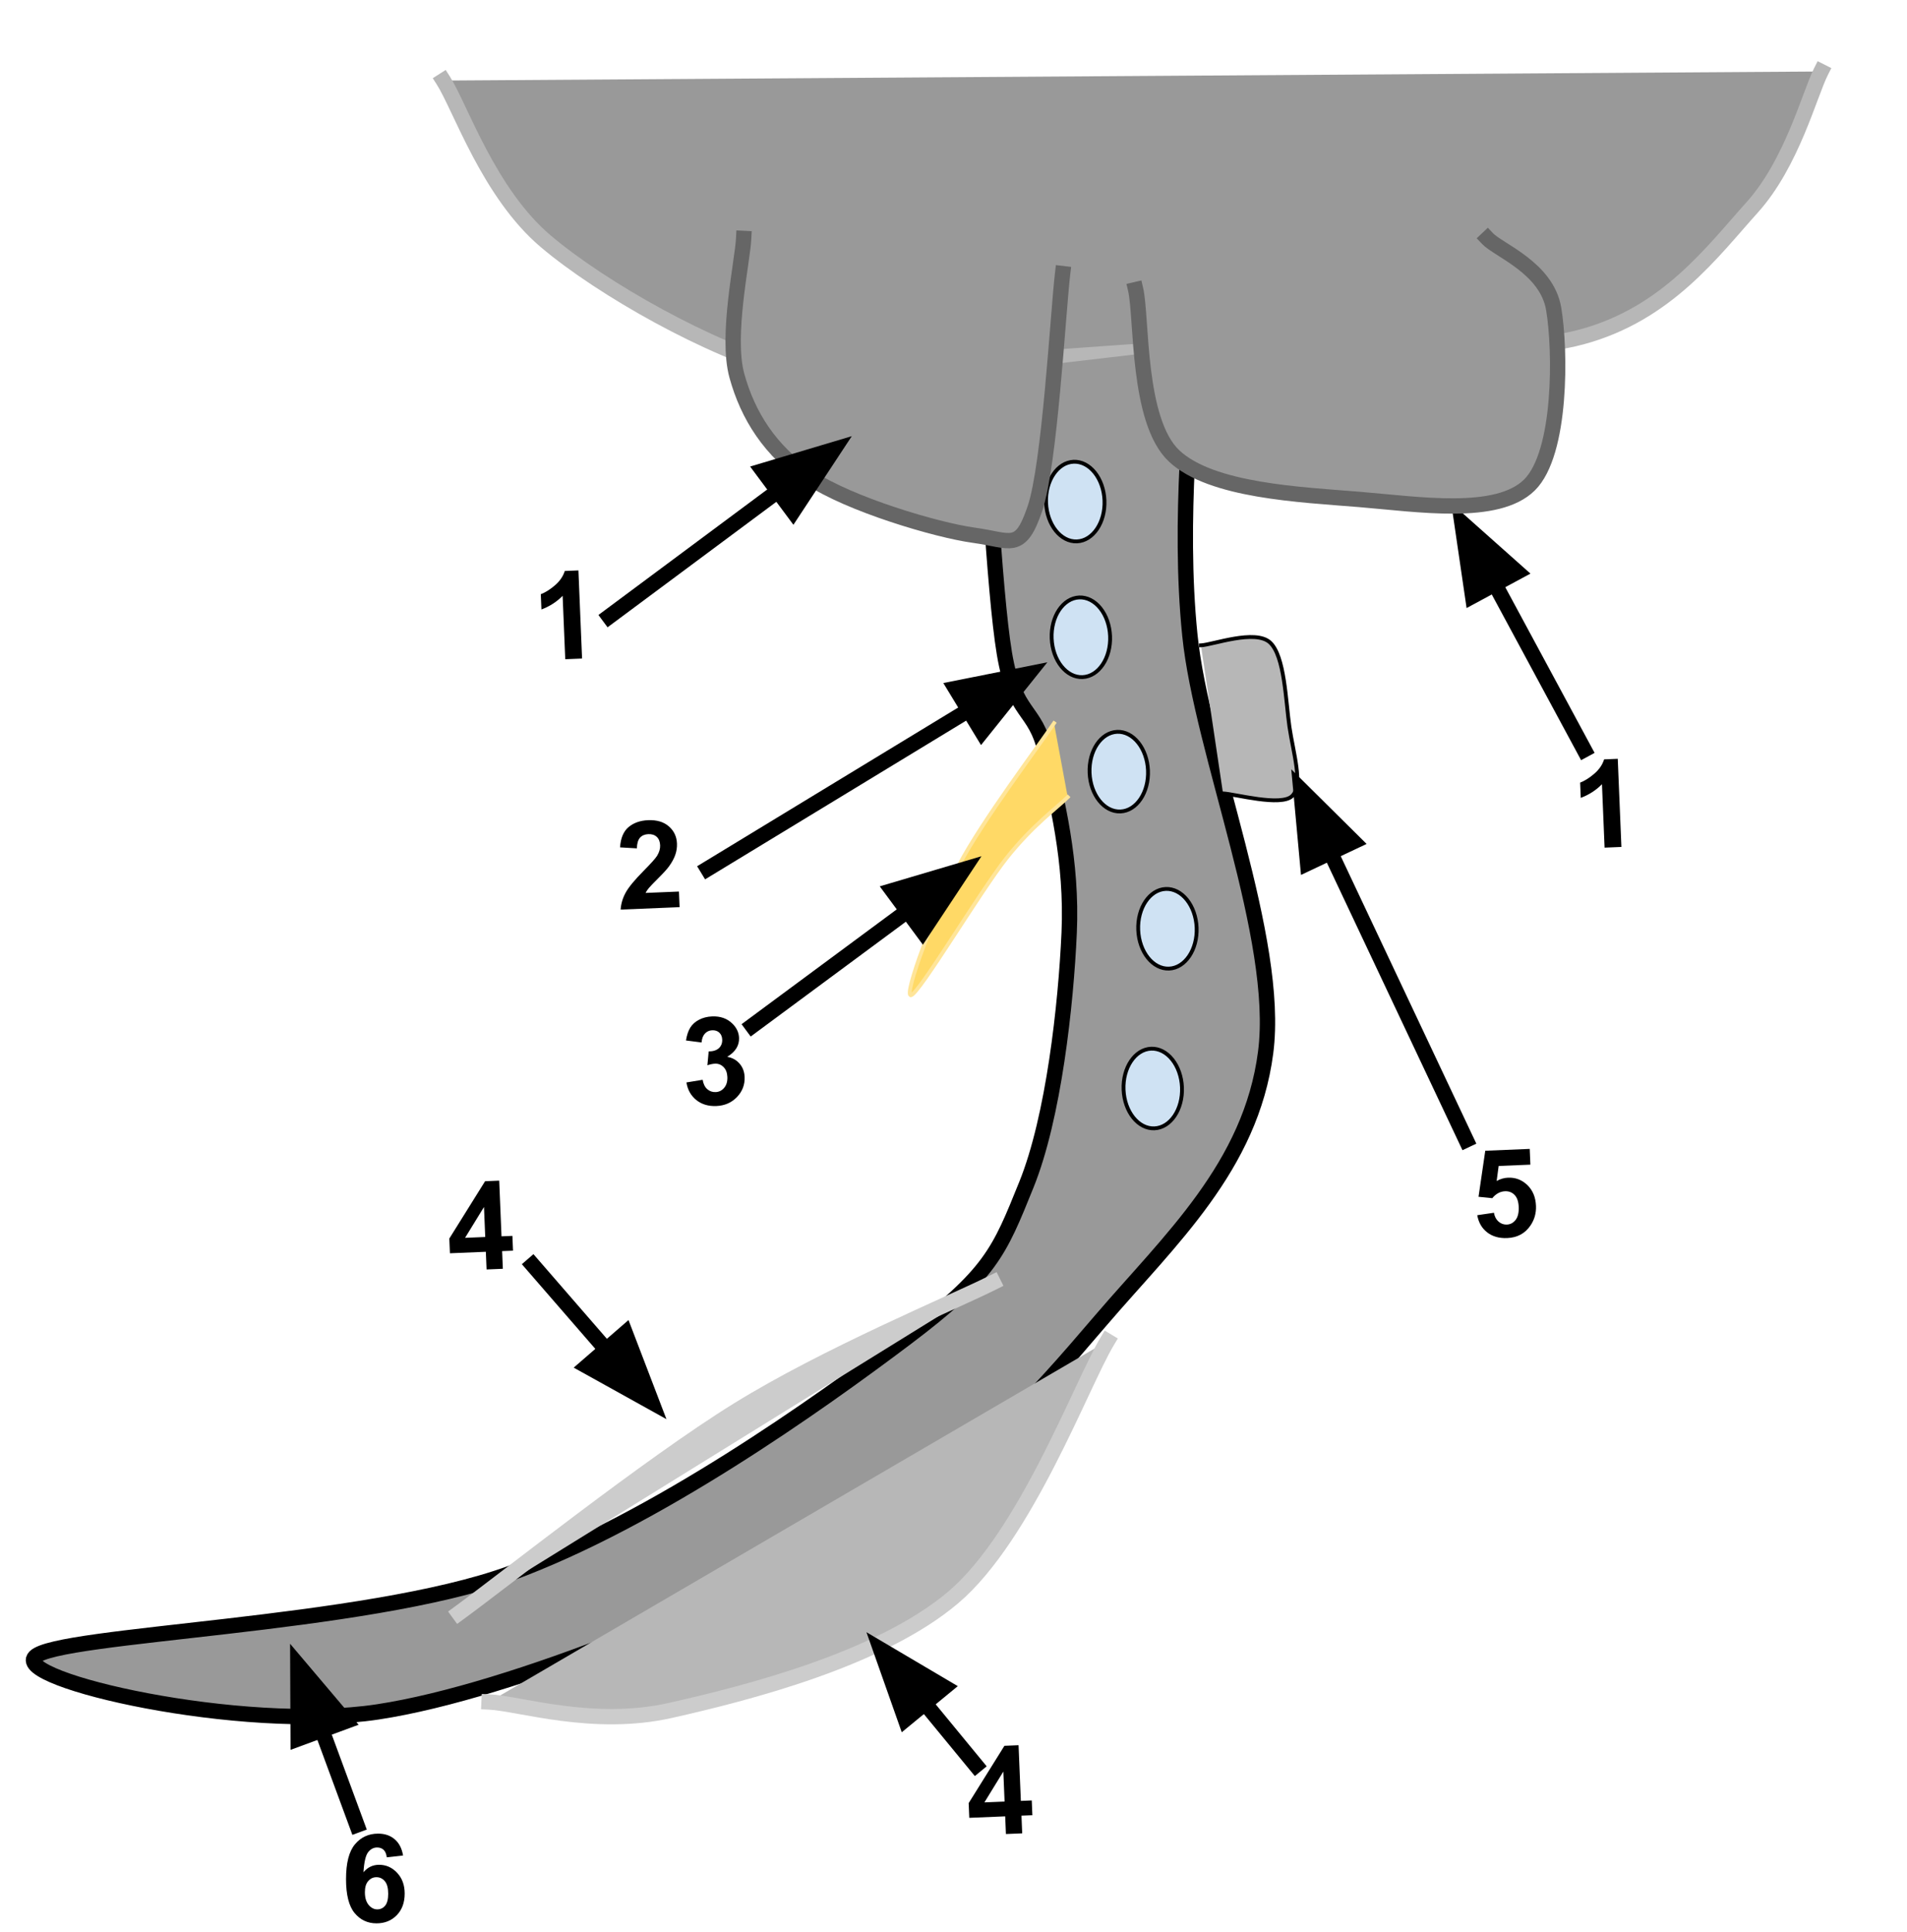 <svg version="1.1" viewBox="0.0 0.0 497.365 503.74" fill="none" stroke="none" stroke-linecap="square" stroke-miterlimit="10" xmlns:xlink="http://www.w3.org/1999/xlink" xmlns="http://www.w3.org/2000/svg"><clipPath id="p.0"><path d="m0 0l497.365 0l0 503.74l-497.365 0l0 -503.74z" clip-rule="nonzero"/></clipPath><g clip-path="url(#p.0)"><path fill="#000000" fill-opacity="0.0" d="m0 0l497.365 0l0 503.74l-497.365 0z" fill-rule="evenodd"/><path fill="#000000" fill-opacity="0.0" d="m79.887 461.365l159.433 0l0 50.614l-159.433 0z" fill-rule="evenodd"/><path fill="#000000" d="m105.122 483.788l-4.25 0.469q-0.156 -1.312 -0.812 -1.938q-0.656 -0.625 -1.703 -0.625q-1.391 0 -2.359 1.25q-0.953 1.25 -1.203 5.203q1.641 -1.938 4.078 -1.938q2.75 0 4.703 2.094q1.969 2.094 1.969 5.406q0 3.516 -2.062 5.641q-2.062 2.125 -5.297 2.125q-3.469 0 -5.703 -2.688q-2.234 -2.703 -2.234 -8.844q0 -6.297 2.328 -9.078q2.328 -2.781 6.047 -2.781q2.609 0 4.312 1.469q1.719 1.453 2.188 4.234zm-9.953 9.578q0 2.141 0.984 3.312q0.984 1.156 2.25 1.156q1.219 0 2.031 -0.953q0.812 -0.953 0.812 -3.125q0 -2.234 -0.875 -3.266q-0.875 -1.047 -2.188 -1.047q-1.266 0 -2.141 1.0q-0.875 0.984 -0.875 2.922z" fill-rule="nonzero"/><path fill="#999999" d="m115.629 21.003c4.452 6.986 11.852 29.345 26.71 41.914c14.859 12.569 43.031 28.288 62.443 33.499c19.412 5.211 34.181 -1.182 54.028 -2.233c19.847 -1.052 39.425 -3.017 65.053 -4.076c25.629 -1.059 66.532 3.725 88.719 -2.28c22.186 -6.005 34.006 -22.22 44.4 -33.751c10.394 -11.531 14.969 -29.529 17.962 -35.435" fill-rule="evenodd"/><path stroke="#b7b7b7" stroke-width="4.0" stroke-linejoin="round" stroke-linecap="butt" d="m115.629 21.003c4.452 6.986 11.852 29.345 26.71 41.914c14.859 12.569 43.031 28.288 62.443 33.499c19.412 5.211 34.181 -1.182 54.028 -2.233c19.847 -1.052 39.425 -3.017 65.053 -4.076c25.629 -1.059 66.532 3.725 88.719 -2.28c22.186 -6.005 34.006 -22.22 44.4 -33.751c10.394 -11.531 14.969 -29.529 17.962 -35.435" fill-rule="evenodd"/><path fill="#999999" d="m256.154 97.066c0.967 12.218 3.039 56.772 5.804 73.31c2.765 16.538 7.971 13.778 10.786 25.919c2.815 12.141 6.947 28.161 6.104 46.93c-0.843 18.769 -4.029 48.042 -11.164 65.683c-7.134 17.641 -9.213 23.276 -31.643 40.162c-22.43 16.886 -65.116 47.33 -102.938 61.151c-37.822 13.822 -118.228 15.757 -123.993 21.778c-5.764 6.02 53.78 19.749 89.406 14.345c35.625 -5.404 92.902 -29.744 124.347 -46.771c31.444 -17.027 46.448 -34.531 64.319 -55.391c17.872 -20.861 39.053 -40.009 42.911 -69.772c3.858 -29.764 -16.647 -78.179 -19.763 -108.81c-3.116 -30.631 0.887 -62.482 1.065 -74.978" fill-rule="evenodd"/><path stroke="#000000" stroke-width="4.0" stroke-linejoin="round" stroke-linecap="butt" d="m256.154 97.066c0.967 12.218 3.039 56.772 5.804 73.31c2.765 16.538 7.971 13.778 10.786 25.919c2.815 12.141 6.947 28.161 6.104 46.93c-0.843 18.769 -4.029 48.042 -11.164 65.683c-7.134 17.641 -9.213 23.276 -31.643 40.162c-22.43 16.886 -65.116 47.33 -102.938 61.151c-37.822 13.822 -118.228 15.757 -123.993 21.778c-5.764 6.02 53.78 19.749 89.406 14.345c35.625 -5.404 92.902 -29.744 124.347 -46.771c31.444 -17.027 46.448 -34.531 64.319 -55.391c17.872 -20.861 39.053 -40.009 42.911 -69.772c3.858 -29.764 -16.647 -78.179 -19.763 -108.81c-3.116 -30.631 0.887 -62.482 1.065 -74.978" fill-rule="evenodd"/><path fill="#cfe2f3" d="m272.826 131.089l0 0c-0.237 -5.736 2.98 -10.526 7.187 -10.7l0 0c2.02 -0.083 4.002 0.931 5.511 2.819c1.509 1.889 2.42 4.497 2.534 7.251l0 0c0.237 5.736 -2.981 10.526 -7.187 10.7l0 0c-4.206 0.174 -7.808 -4.335 -8.045 -10.071z" fill-rule="evenodd"/><path stroke="#000000" stroke-width="1.0" stroke-linejoin="round" stroke-linecap="butt" d="m272.826 131.089l0 0c-0.237 -5.736 2.98 -10.526 7.187 -10.7l0 0c2.02 -0.083 4.002 0.931 5.511 2.819c1.509 1.889 2.42 4.497 2.534 7.251l0 0c0.237 5.736 -2.981 10.526 -7.187 10.7l0 0c-4.206 0.174 -7.808 -4.335 -8.045 -10.071z" fill-rule="evenodd"/><path fill="#cfe2f3" d="m274.289 166.472l0 0c-0.237 -5.736 2.98 -10.526 7.187 -10.7l0 0c2.02 -0.083 4.002 0.931 5.511 2.819c1.509 1.889 2.42 4.497 2.534 7.251l0 0c0.237 5.736 -2.98 10.526 -7.187 10.7l0 0c-4.206 0.174 -7.808 -4.335 -8.045 -10.071z" fill-rule="evenodd"/><path stroke="#000000" stroke-width="1.0" stroke-linejoin="round" stroke-linecap="butt" d="m274.289 166.472l0 0c-0.237 -5.736 2.98 -10.526 7.187 -10.7l0 0c2.02 -0.083 4.002 0.931 5.511 2.819c1.509 1.889 2.42 4.497 2.534 7.251l0 0c0.237 5.736 -2.98 10.526 -7.187 10.7l0 0c-4.206 0.174 -7.808 -4.335 -8.045 -10.071z" fill-rule="evenodd"/><path fill="#cfe2f3" d="m284.175 201.508l0 0c-0.237 -5.736 2.981 -10.526 7.187 -10.7l0 0c2.02 -0.083 4.002 0.931 5.511 2.819c1.509 1.889 2.42 4.497 2.534 7.251l0 0c0.237 5.736 -2.98 10.526 -7.187 10.7l0 0c-4.206 0.174 -7.808 -4.335 -8.045 -10.071z" fill-rule="evenodd"/><path stroke="#000000" stroke-width="1.0" stroke-linejoin="round" stroke-linecap="butt" d="m284.175 201.508l0 0c-0.237 -5.736 2.981 -10.526 7.187 -10.7l0 0c2.02 -0.083 4.002 0.931 5.511 2.819c1.509 1.889 2.42 4.497 2.534 7.251l0 0c0.237 5.736 -2.98 10.526 -7.187 10.7l0 0c-4.206 0.174 -7.808 -4.335 -8.045 -10.071z" fill-rule="evenodd"/><path fill="#cfe2f3" d="m296.86 242.475l0 0c-0.237 -5.736 2.98 -10.526 7.187 -10.7l0 0c2.02 -0.083 4.002 0.931 5.511 2.819c1.509 1.889 2.42 4.497 2.534 7.251l0 0c0.237 5.736 -2.981 10.526 -7.187 10.7l0 0c-4.206 0.174 -7.808 -4.335 -8.045 -10.071z" fill-rule="evenodd"/><path stroke="#000000" stroke-width="1.0" stroke-linejoin="round" stroke-linecap="butt" d="m296.86 242.475l0 0c-0.237 -5.736 2.98 -10.526 7.187 -10.7l0 0c2.02 -0.083 4.002 0.931 5.511 2.819c1.509 1.889 2.42 4.497 2.534 7.251l0 0c0.237 5.736 -2.981 10.526 -7.187 10.7l0 0c-4.206 0.174 -7.808 -4.335 -8.045 -10.071z" fill-rule="evenodd"/><path fill="#cfe2f3" d="m293.038 284.125l0 0c-0.237 -5.736 2.98 -10.526 7.187 -10.7l0 0c2.02 -0.083 4.002 0.931 5.511 2.819c1.509 1.889 2.42 4.497 2.534 7.251l0 0c0.237 5.736 -2.98 10.526 -7.187 10.7l0 0c-4.206 0.174 -7.808 -4.335 -8.045 -10.071z" fill-rule="evenodd"/><path stroke="#000000" stroke-width="1.0" stroke-linejoin="round" stroke-linecap="butt" d="m293.038 284.125l0 0c-0.237 -5.736 2.98 -10.526 7.187 -10.7l0 0c2.02 -0.083 4.002 0.931 5.511 2.819c1.509 1.889 2.42 4.497 2.534 7.251l0 0c0.237 5.736 -2.98 10.526 -7.187 10.7l0 0c-4.206 0.174 -7.808 -4.335 -8.045 -10.071z" fill-rule="evenodd"/><path fill="#ffd966" d="m274.899 188.563c-4.139 6.184 -18.613 25.285 -24.831 37.106c-6.218 11.821 -14.547 34.138 -12.478 33.822c2.068 -0.317 18.075 -27.113 24.889 -35.722c6.814 -8.608 13.329 -13.272 15.995 -15.927" fill-rule="evenodd"/><path stroke="#ffe599" stroke-width="1.0" stroke-linejoin="round" stroke-linecap="butt" d="m274.899 188.563c-4.139 6.184 -18.613 25.285 -24.831 37.106c-6.218 11.821 -14.547 34.138 -12.478 33.822c2.068 -0.317 18.075 -27.113 24.889 -35.722c6.814 -8.608 13.329 -13.272 15.995 -15.927" fill-rule="evenodd"/><path fill="#cccccc" d="m259.024 334.362c-11.103 5.547 -43.392 18.908 -66.62 33.283c-23.228 14.374 -60.623 44.136 -72.748 52.963" fill-rule="evenodd"/><path stroke="#cccccc" stroke-width="4.0" stroke-linejoin="round" stroke-linecap="butt" d="m259.024 334.362c-11.103 5.547 -43.392 18.908 -66.62 33.283c-23.228 14.374 -60.623 44.136 -72.748 52.963" fill-rule="evenodd"/><path fill="#b7b7b7" d="m288.799 349.666c-6.709 11.148 -21.26 50.836 -40.256 66.886c-18.996 16.05 -53.553 24.878 -73.718 29.412c-20.165 4.534 -39.394 -1.842 -47.273 -2.21" fill-rule="evenodd"/><path stroke="#cccccc" stroke-width="4.0" stroke-linejoin="round" stroke-linecap="butt" d="m288.799 349.666c-6.709 11.148 -21.26 50.836 -40.256 66.886c-18.996 16.05 -53.553 24.878 -73.718 29.412c-20.165 4.534 -39.394 -1.842 -47.273 -2.21" fill-rule="evenodd"/><path fill="#b7b7b7" d="m313.217 168.257c3.002 -0.124 14.162 -4.286 18.009 -0.744c3.847 3.541 4.103 15.325 5.073 21.992c0.97 6.667 3.631 15.114 0.744 18.009c-2.887 2.895 -15.055 -0.534 -18.066 -0.64" fill-rule="evenodd"/><path stroke="#000000" stroke-width="1.0" stroke-linejoin="round" stroke-linecap="butt" d="m313.217 168.257c3.002 -0.124 14.162 -4.286 18.009 -0.744c3.847 3.541 4.103 15.325 5.073 21.992c0.97 6.667 3.631 15.114 0.744 18.009c-2.887 2.895 -15.055 -0.534 -18.066 -0.64" fill-rule="evenodd"/><path fill="#000000" fill-opacity="0.0" d="m399.662 182.03l142.689 -5.898l1.606 38.867l-142.689 5.898z" fill-rule="evenodd"/><path fill="#000000" d="m422.878 220.825l-4.387 0.181l-0.683 -16.533q-2.311 2.347 -5.53 3.56l-0.165 -3.981q1.694 -0.633 3.643 -2.277q1.949 -1.66 2.612 -3.783l3.559 -0.147l0.95 22.98z" fill-rule="nonzero"/><path fill="#000000" fill-opacity="0.0" d="m413.178 195.491l-34.688 -64.327" fill-rule="evenodd"/><path stroke="#000000" stroke-width="4.0" stroke-linejoin="round" stroke-linecap="butt" d="m413.178 195.491l-23.297 -43.202" fill-rule="evenodd"/><path fill="#000000" stroke="#000000" stroke-width="4.0" stroke-linecap="butt" d="m395.697 149.153l-14.431 -12.842l2.8 19.113z" fill-rule="evenodd"/><path fill="#000000" fill-opacity="0.0" d="m128.594 132.908l117.764 -4.868l1.13 27.348l-117.764 4.868z" fill-rule="evenodd"/><path fill="#000000" d="m151.81 171.703l-4.387 0.181l-0.683 -16.533q-2.311 2.347 -5.53 3.56l-0.165 -3.981q1.694 -0.633 3.643 -2.277q1.949 -1.66 2.612 -3.783l3.559 -0.147l0.95 22.98z" fill-rule="nonzero"/><path fill="#000000" fill-opacity="0.0" d="m150.44 197.878l54.161 -2.239l0.859 20.771l-54.161 2.239z" fill-rule="evenodd"/><path fill="#000000" d="m177.078 232.449l0.168 4.075l-15.378 0.636q0.154 -2.321 1.318 -4.433q1.163 -2.128 4.706 -5.699q2.852 -2.886 3.483 -3.897q0.849 -1.396 0.794 -2.723q-0.061 -1.467 -0.889 -2.215q-0.813 -0.764 -2.203 -0.706q-1.374 0.057 -2.151 0.918q-0.778 0.861 -0.823 2.786l-4.389 -0.256q0.241 -3.638 2.236 -5.3q1.996 -1.662 5.087 -1.79q3.388 -0.14 5.399 1.607q2.011 1.747 2.124 4.463q0.064 1.546 -0.44 2.974q-0.489 1.412 -1.628 2.992q-0.754 1.048 -2.752 3.038q-1.998 1.99 -2.534 2.638q-0.521 0.647 -0.84 1.254l8.711 -0.36z" fill-rule="nonzero"/><path fill="#000000" fill-opacity="0.0" d="m184.565 226.526l88.597 -53.849" fill-rule="evenodd"/><path stroke="#000000" stroke-width="4.0" stroke-linejoin="round" stroke-linecap="butt" d="m184.565 226.526l68.088 -41.384" fill-rule="evenodd"/><path fill="#000000" stroke="#000000" stroke-width="4.0" stroke-linecap="butt" d="m256.085 190.788l12.08 -15.074l-18.943 3.782z" fill-rule="evenodd"/><path fill="#000000" fill-opacity="0.0" d="m167.449 249.033l23.54 -0.973l1.03 24.925l-23.54 0.973z" fill-rule="evenodd"/><path fill="#000000" d="m179.033 282.225l4.225 -0.691q0.27 1.615 1.195 2.437q0.925 0.822 2.19 0.77q1.358 -0.056 2.237 -1.125q0.894 -1.069 0.822 -2.818q-0.068 -1.655 -0.998 -2.586q-0.93 -0.931 -2.21 -0.878q-0.843 0.035 -2 0.411l0.336 -3.595q1.782 -0.027 2.685 -0.877q0.903 -0.866 0.846 -2.224q-0.048 -1.155 -0.763 -1.814q-0.715 -0.659 -1.855 -0.611q-1.124 0.046 -1.888 0.86q-0.764 0.814 -0.874 2.319l-4.072 -0.52q0.336 -2.094 1.128 -3.362q0.807 -1.284 2.292 -2.05q1.5 -0.781 3.389 -0.859q3.232 -0.134 5.268 1.846q1.678 1.62 1.765 3.743q0.125 3.013 -3.095 4.945q1.984 0.34 3.216 1.759q1.247 1.418 1.333 3.495q0.125 3.013 -1.989 5.227q-2.113 2.214 -5.392 2.35q-3.107 0.128 -5.225 -1.567q-2.119 -1.711 -2.567 -4.585z" fill-rule="nonzero"/><path fill="#000000" fill-opacity="0.0" d="m196.205 267.457l59.772 -44.209" fill-rule="evenodd"/><path stroke="#000000" stroke-width="4.0" stroke-linejoin="round" stroke-linecap="butt" d="m196.205 267.457l40.476 -29.938" fill-rule="evenodd"/><path fill="#000000" stroke="#000000" stroke-width="4.0" stroke-linecap="butt" d="m240.61 242.831l10.665 -16.106l-18.523 5.482z" fill-rule="evenodd"/><path fill="#000000" fill-opacity="0.0" d="m147.852 290.365l-41.542 1.717l1.13 27.348l41.542 -1.717z" fill-rule="evenodd"/><path fill="#000000" d="m126.903 330.985l-0.19 -4.605l-9.367 0.387l-0.159 -3.84l9.328 -14.945l3.684 -0.152l0.6 14.519l2.841 -0.117l0.159 3.856l-2.841 0.117l0.19 4.605l-4.246 0.176zm-0.35 -8.462l-0.323 -7.821l-4.938 8.039l5.261 -0.217z" fill-rule="nonzero"/><path fill="#000000" fill-opacity="0.0" d="m138.927 329.816l34.889 40.202" fill-rule="evenodd"/><path stroke="#000000" stroke-width="4.0" stroke-linejoin="round" stroke-linecap="butt" d="m138.927 329.816l19.158 22.076" fill-rule="evenodd"/><path fill="#000000" stroke="#000000" stroke-width="4.0" stroke-linecap="butt" d="m153.095 356.223l16.888 9.379l-6.908 -18.04z" fill-rule="evenodd"/><path fill="#000000" fill-opacity="0.0" d="m254.522 460.26l-28.545 -34.695" fill-rule="evenodd"/><path stroke="#000000" stroke-width="4.0" stroke-linejoin="round" stroke-linecap="butt" d="m254.522 460.26l-13.297 -16.162" fill-rule="evenodd"/><path fill="#000000" stroke="#000000" stroke-width="4.0" stroke-linecap="butt" d="m246.327 439.9l-16.635 -9.82l6.431 18.215z" fill-rule="evenodd"/><path fill="#000000" fill-opacity="0.0" d="m241.761 439.281l40.188 -1.661l1.397 33.8l-40.188 1.661z" fill-rule="evenodd"/><path fill="#000000" d="m262.354 478.184l-0.19 -4.605l-9.367 0.387l-0.159 -3.84l9.328 -14.945l3.684 -0.152l0.6 14.519l2.841 -0.117l0.159 3.856l-2.841 0.117l0.19 4.605l-4.246 0.176zm-0.35 -8.462l-0.323 -7.821l-4.938 8.039l5.261 -0.217z" fill-rule="nonzero"/><path fill="#000000" fill-opacity="0.0" d="m373.473 283.466l27.694 -1.145l1.03 24.925l-27.694 1.145z" fill-rule="evenodd"/><path fill="#000000" d="m385.283 316.836l4.353 -0.633q0.249 1.475 1.206 2.312q0.957 0.821 2.159 0.771q1.374 -0.057 2.28 -1.205q0.906 -1.163 0.813 -3.411q-0.087 -2.108 -1.083 -3.114q-0.981 -1.023 -2.495 -0.96q-1.889 0.078 -3.319 1.81l-3.581 -0.368l1.756 -12.005l11.599 -0.479l0.17 4.106l-8.274 0.342l-0.526 3.916q1.437 -0.794 2.967 -0.858q2.919 -0.121 5.037 1.919q2.117 2.039 2.257 5.427q0.117 2.826 -1.431 5.11q-2.107 3.121 -6.073 3.285q-3.169 0.131 -5.238 -1.488q-2.069 -1.619 -2.578 -4.475z" fill-rule="nonzero"/><path fill="#000000" fill-opacity="0.0" d="m382.382 297.229l-45.608 -96.661" fill-rule="evenodd"/><path stroke="#000000" stroke-width="4.0" stroke-linejoin="round" stroke-linecap="butt" d="m382.382 297.229l-35.367 -74.956" fill-rule="evenodd"/><path fill="#000000" stroke="#000000" stroke-width="4.0" stroke-linecap="butt" d="m352.991 219.454l-13.721 -13.597l1.771 19.236z" fill-rule="evenodd"/><path fill="#000000" fill-opacity="0.0" d="m93.089 475.835l-17.432 -47.26" fill-rule="evenodd"/><path stroke="#000000" stroke-width="4.0" stroke-linejoin="round" stroke-linecap="butt" d="m93.089 475.835l-9.126 -24.743" fill-rule="evenodd"/><path fill="#000000" stroke="#000000" stroke-width="4.0" stroke-linecap="butt" d="m90.161 448.805l-12.481 -14.744l0.083 19.317z" fill-rule="evenodd"/><path fill="#999999" d="m193.956 62.17c-0.295 5.967 -4.634 25.41 -1.769 35.8c2.865 10.39 8.659 19.609 18.958 26.54c10.299 6.931 33.038 13.697 42.835 15.044c9.797 1.347 12.087 4.407 15.947 -6.962c3.86 -11.369 6.01 -51.043 7.212 -61.251" fill-rule="evenodd"/><path stroke="#666666" stroke-width="4.0" stroke-linejoin="round" stroke-linecap="butt" d="m193.956 62.17c-0.295 5.967 -4.634 25.41 -1.769 35.8c2.865 10.39 8.659 19.609 18.958 26.54c10.299 6.931 33.038 13.697 42.835 15.044c9.797 1.347 12.087 4.407 15.947 -6.962c3.86 -11.369 6.01 -51.043 7.212 -61.251" fill-rule="evenodd"/><path fill="#999999" d="m296.192 75.518c1.673 7.228 0.317 34.251 10.036 43.368c9.719 9.116 32.839 10.066 48.279 11.331c15.44 1.265 35.912 4.541 44.363 -3.74c8.451 -8.281 8.161 -35.235 6.344 -45.947c-1.817 -10.712 -14.372 -15.272 -17.247 -18.326" fill-rule="evenodd"/><path stroke="#666666" stroke-width="4.0" stroke-linejoin="round" stroke-linecap="butt" d="m296.192 75.518c1.673 7.228 0.317 34.251 10.036 43.368c9.719 9.116 32.839 10.066 48.279 11.331c15.44 1.265 35.912 4.541 44.363 -3.74c8.451 -8.281 8.161 -35.235 6.344 -45.947c-1.817 -10.712 -14.372 -15.272 -17.247 -18.326" fill-rule="evenodd"/><path fill="#000000" fill-opacity="0.0" d="m158.872 160.758l63.28 -47.034" fill-rule="evenodd"/><path stroke="#000000" stroke-width="4.0" stroke-linejoin="round" stroke-linecap="butt" d="m158.872 160.758l44.018 -32.717" fill-rule="evenodd"/><path fill="#000000" stroke="#000000" stroke-width="4.0" stroke-linecap="butt" d="m206.832 133.344l10.628 -16.131l-18.51 5.526z" fill-rule="evenodd"/></g></svg>